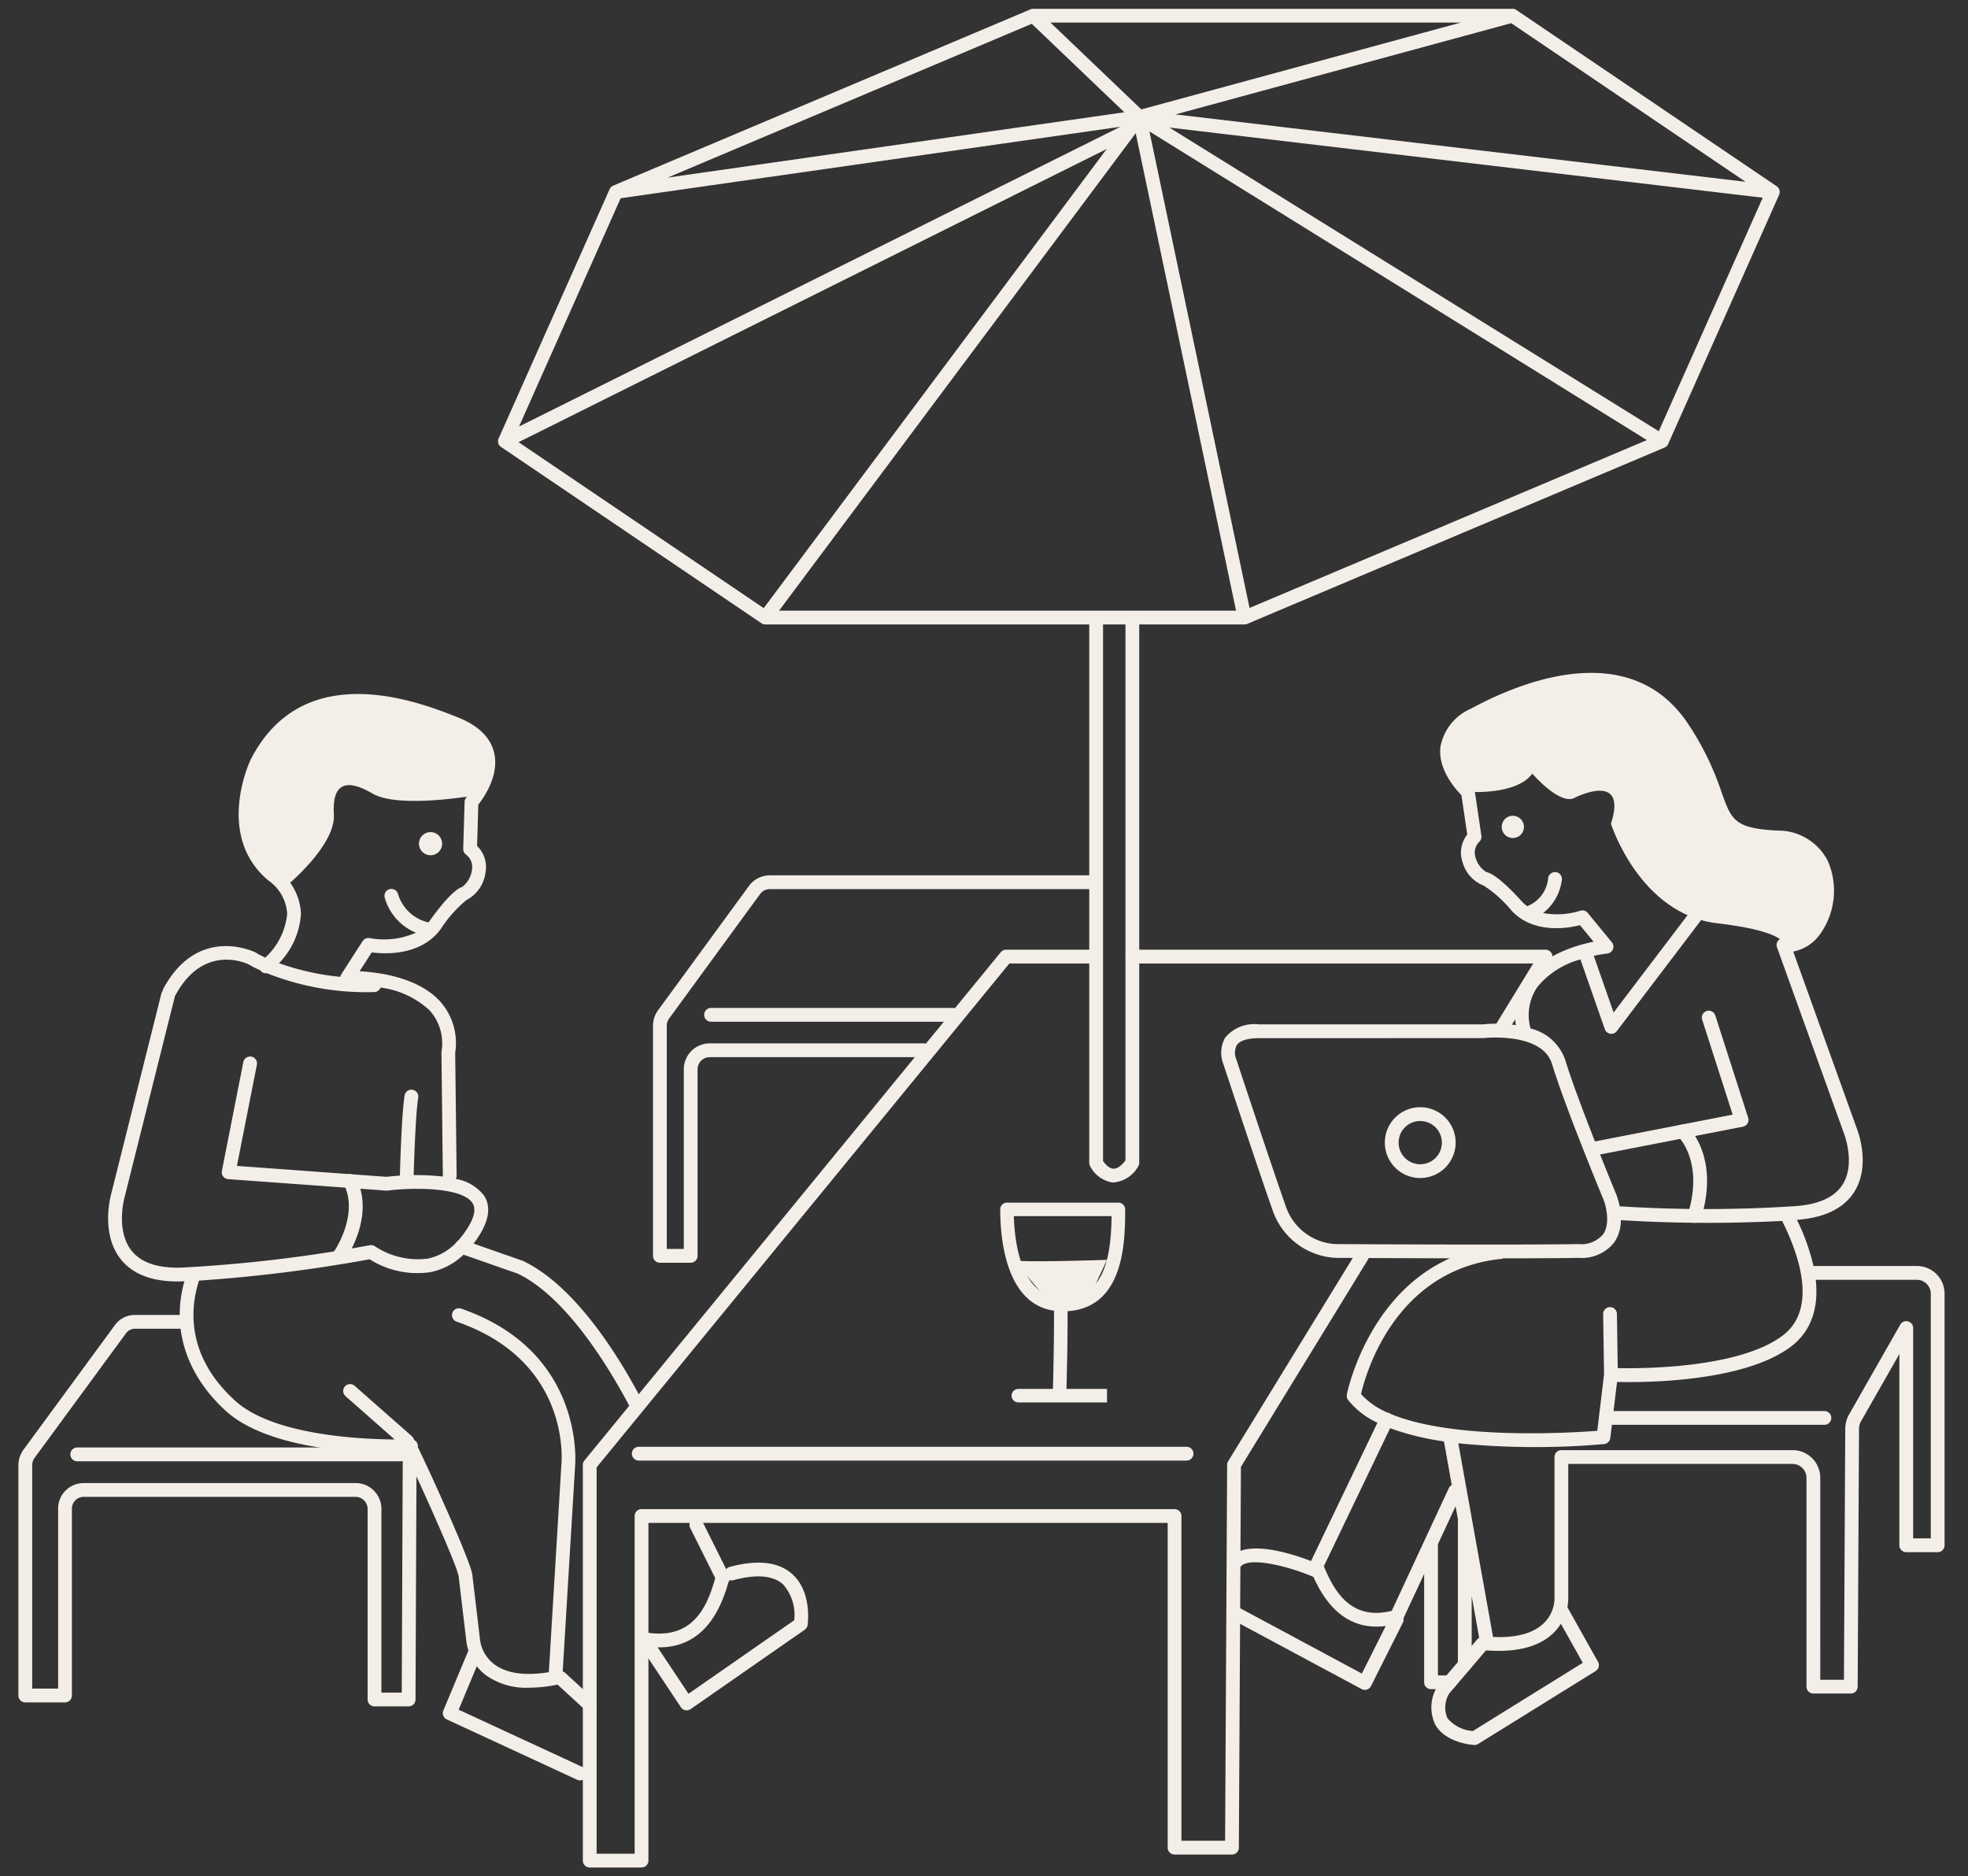 <svg xmlns="http://www.w3.org/2000/svg" viewBox="0 0 169.638 161.722"><rect x="0" y="0" width="169.638" height="161.722" fill="#333333" stroke="none"/><defs><style>.cls-1{fill:#f3eee8;}</style></defs><g id="line_two"><path class="cls-1" d="M55.299,160.965H50.834a.594.594,0,0,1-.594-.594V126.264a.591.591,0,0,1,.134-.376L78.855,91.12H61.174a1.047,1.047,0,0,0-1.045,1.046v16.079a.594.594,0,0,1-.594.594H56.88a.594.594,0,0,1-.594-.594V88.407a2.243,2.243,0,0,1,.431-1.32L64.558,76.362a2.238,2.238,0,0,1,1.803-.914H94.277a.594.594,0,0,1,0,1.188H66.361a1.049,1.049,0,0,0-.844.428L57.676,87.791a1.044,1.044,0,0,0-.202.616v19.245h1.468V92.166A2.236,2.236,0,0,1,61.174,89.932H79.599a.579.579,0,0,1,.201.035l1.558-1.902H61.292a.594.594,0,0,1,0-1.188H82.104a.59.59,0,0,1,.199.034l3.963-4.837a.591.591,0,0,1,.46-.218h7.749a.594.594,0,0,1,0,1.188H87.008L51.428,126.476v33.3h3.277V130.671a.594.594,0,0,1,.594-.594h45.945a.594.594,0,0,1,.594.594v27.989h3.764l.175-32.401a.59.59,0,0,1,.087-.307l11.044-18.018a.594.594,0,1,1,1.014.621L106.965,126.433l-.177,32.824a.594.594,0,0,1-.594.591h-4.949a.594.594,0,0,1-.594-.594V131.265H55.893v29.106A.594.594,0,0,1,55.299,160.965Zm-20.077-13.885h-2.94a.594.594,0,0,1-.594-.594v-16.448a1.047,1.047,0,0,0-1.047-1.019H7.247a1.023,1.023,0,0,0-1.049,1.019v16.103a.594.594,0,0,1-.594.594H2.18a.594.594,0,0,1-.594-.594V126.293a2.325,2.325,0,0,1,.425-1.32L9.883,114.245a2.123,2.123,0,0,1,1.804-.904h3.889a.594.594,0,0,1,0,1.188h-3.889a.956.956,0,0,0-.831.398l-7.88,10.738a1.114,1.114,0,0,0-.202.627v19.253H5.011V130.038a2.198,2.198,0,0,1,2.237-2.207h23.394a2.223,2.223,0,0,1,2.235,2.207v15.854H34.63l.084-19.717a1.993,1.993,0,0,1,.014-.224H6.656a.594.594,0,1,1,0-1.188H35.537a.594.594,0,0,1,.594.594v.004a.587.587,0,0,1-.074.3,1.152,1.152,0,0,0-.155.518l-.086,20.311A.594.594,0,0,1,35.222,147.08Zm67.059-21.188H55.06a.594.594,0,0,1,0-1.188h47.221a.594.594,0,0,1,0,1.188Zm27.03-36.464a.594.594,0,0,1-.506-.905l3.354-5.478H97.615a.594.594,0,0,1,0-1.188h35.605a.594.594,0,0,1,.507.905l-3.907,6.383A.595.595,0,0,1,129.311,89.427Z"/><path class="cls-1" d="M95.992,101.921c-.045,0-.091-.002-.136-.005a2.642,2.642,0,0,1-1.896-1.41.597.597,0,0,1-.068-.277V53.392a.594.594,0,0,1,1.188,0v46.672c.159.239.498.64.868.667.411.025.773-.34,1.065-.704V53.392a.594.594,0,0,1,1.188,0v46.836a.602.602,0,0,1-.115.353A2.714,2.714,0,0,1,95.992,101.921Z"/><path class="cls-1" d="M45.593,145.469A5.956,5.956,0,0,1,41.844,144.363a4.342,4.342,0,0,1-1.651-2.954l-.66-5.54c-.106-.886-3.415-8.219-4.574-10.609-2.257.04-11.482-.002-15.484-3.64-3.432-3.12-4.715-7.161-3.58-11.18-.062.003-.125.005-.187.007-2.448.084-4.251-.568-5.32-1.935-1.738-2.225-.84-5.473-.801-5.61L13.909,85.64a.589.589,0,0,1,.113-.228.601.601,0,0,1,.068-.213c3.014-5.561,7.901-3.121,7.95-3.098a6.796,6.796,0,0,0,.828.438,5.91,5.91,0,0,0,1.885-3.767A3.751,3.751,0,0,0,23.171,75.919c-4.685-3.864-1.61-10.352-1.579-10.417C26.14,56.552,36.163,60.522,39.455,61.827c1.766.699,2.823,1.726,3.137,3.048.468,1.965-.902,3.897-1.363,4.477l-.105,3.565a2.533,2.533,0,0,1,.715,2.35,3.097,3.097,0,0,1-1.632,2.309A10.907,10.907,0,0,0,37.984,80.088c-1.707,2.314-4.816,2.154-5.938,2.002l-1.048,1.626c1.718.092,5.02.539,6.901,2.558a5.388,5.388,0,0,1,1.338,4.464l.124,10.583a.579.579,0,0,1-.074.293,3.889,3.889,0,0,1,2.447,1.449c.578.908.433,2.062-.428,3.427q-.235.37-.486.7L45.069,108.678c4.661,2.211,8.498,8.608,10.376,12.227a.594.594,0,1,1-1.054.548c-1.457-2.806-5.325-9.564-9.773-11.677l-4.658-1.629a5.804,5.804,0,0,1-2.859,1.504,7.688,7.688,0,0,1-5.239-1.11,130.424,130.424,0,0,1-14.708,1.839c-.736,2.27-1.193,6.44,3.119,10.358,3.24,2.946,10.664,3.314,13.747,3.335l-4.247-3.742a.595.595,0,0,1,.787-.892l4.926,4.339a.671.671,0,0,1,.075.081,2.548,2.548,0,0,1,.155.273.595.595,0,0,1,.304.492.631.631,0,0,1-.005.105c1.25,2.566,4.564,9.893,4.697,10.997l.663,5.575a3.144,3.144,0,0,0,1.214,2.135c1.043.799,2.628,1.033,4.72.695l1.081-17.883c.038-.386.77-8.94-9.01-12.322a.595.595,0,1,1,.389-1.124c10.688,3.697,9.815,13.444,9.805,13.543l-1.107,18.325a.594.594,0,0,1-.48.548A12.642,12.642,0,0,1,45.593,145.469Zm2.282-.834h0ZM15.076,85.855a.651.651,0,0,1-.014.074l-4.327,17.28c-.013.045-.775,2.831.593,4.575q1.232,1.572,4.339,1.474a124.657,124.657,0,0,0,16.207-1.927.593.593,0,0,1,.454.097,6.7,6.7,0,0,0,4.549,1.056,4.691,4.691,0,0,0,2.395-1.327.608.608,0,0,1,.194-.202A7.531,7.531,0,0,0,40.3,105.854c.595-.942.74-1.667.43-2.154-.853-1.342-4.942-1.376-7.318-1.08a.671.671,0,0,1-.116.003L19.667,101.634a.595.595,0,0,1-.541-.708l1.852-9.398a.595.595,0,0,1,1.167.23l-1.722,8.739L33.324,101.433a21.552,21.552,0,0,1,4.854-.024.659.659,0,0,1-.005-.075l-.121-10.654a4.265,4.265,0,0,0-1.023-3.595,7.646,7.646,0,0,0-4.224-1.963.595.595,0,0,1-.548.388,23.167,23.167,0,0,1-9.246-1.624.573.573,0,0,1-.531-.205.346.346,0,0,1-.029-.037,9.956,9.956,0,0,1-1.014-.519c-.101-.047-3.853-1.882-6.304,2.641A.618.618,0,0,1,15.076,85.855Zm8.975-2.834a22.243,22.243,0,0,0,5.282,1.178.58.58,0,0,1,.088-.229l1.837-2.851a.591.591,0,0,1,.62-.259,6.767,6.767,0,0,0,3.969-.467,4.632,4.632,0,0,1-2.682-3.011.594.594,0,0,1,1.14-.337,3.546,3.546,0,0,0,2.628,2.458c.03-.037.059-.074.088-.113.56-.789,1.971-2.677,2.828-2.948A2.198,2.198,0,0,0,40.676,75.01a1.35,1.35,0,0,0-.519-1.36.592.592,0,0,1-.229-.487l.12-4.05a.597.597,0,0,1,.149-.376c.016-.018,1.647-1.894,1.239-3.59a3.524,3.524,0,0,0-2.418-2.215c-5.284-2.093-12.728-4.05-16.361,3.099-.107.222-2.689,5.706,1.27,8.972a4.877,4.877,0,0,1,2.014,3.767A6.699,6.699,0,0,1,24.05,83.021ZM56.808,141.992a7.902,7.902,0,0,1-1.242-.103.595.595,0,0,1-.493-.681.586.586,0,0,1,.681-.493c3.833.609,5.11-2.024,5.807-4.383.033-.11.063-.212.094-.304l-2.16-4.328a.594.594,0,1,1,1.064-.53l2.288,4.585a.595.595,0,0,1,.006.519.637.637,0,0,1-.063.104c-.024.069-.052.168-.089.292C61.655,140.207,59.675,141.992,56.808,141.992Z"/><path class="cls-1" d="M49.998,153.458a.6.6,0,0,1-.25-.055l-11.233-5.199a.595.595,0,0,1-.299-.769L40.36,142.305a.595.595,0,0,1,1.097.459l-1.922,4.601,10.713,4.958a.595.595,0,0,1-.25,1.135Zm.836-5.923a.591.591,0,0,1-.401-.156l-2.528-2.32a.594.594,0,0,1,.803-.876L51.236,146.502a.594.594,0,0,1-.401,1.032Zm8.354-.114a.618.618,0,0,1-.111-.01.596.596,0,0,1-.384-.255l-3.496-5.256a.595.595,0,0,1,.991-.658l3.16,4.75,9.112-6.337a3.971,3.971,0,0,0-.971-3.103c-.858-.762-2.289-.881-4.259-.353a.595.595,0,1,1-.308-1.149c2.383-.635,4.186-.43,5.361.619,1.732,1.546,1.347,4.29,1.329,4.405a.592.592,0,0,1-.249.401l-9.836,6.841A.588.588,0,0,1,59.188,147.42ZM29.258,108.84a.585.585,0,0,1-.342-.109.595.595,0,0,1-.143-.828c.022-.031,2.197-3.171.864-5.836a.594.594,0,1,1,1.062-.532c1.655,3.308-.848,6.904-.956,7.055A.592.592,0,0,1,29.258,108.84Zm5.807-6.911h-.015a.593.593,0,0,1-.579-.609c.005-.211.132-5.171.402-6.87a.595.595,0,1,1,1.174.188c-.259,1.621-.387,6.661-.389,6.711A.594.594,0,0,1,35.065,101.928Z"/><path class="cls-1" d="M107.275,53.823l-.011-.001h-41.297a.596.596,0,0,1-.336-.104L43.199,38.532a.602.602,0,0,1-.169-.166.572.572,0,0,1-.052-.096.584.584,0,0,1-.045-.296.562.562,0,0,1,.038-.157.278.278,0,0,1,.013-.03l9.56-21.473a.595.595,0,0,1,.328-.32L88.82.809a.609.609,0,0,1,.244-.051h41.296a.5.5,0,0,1,.349.104l22.43,15.185a.644.644,0,0,1,.076.059.601.601,0,0,1,.178.582.644.644,0,0,1-.04.112l-9.557,21.465a.649.649,0,0,1-.043.081l-.001.002-.001.002-.001.001-.001.001-.001.001h0a.588.588,0,0,1-.276.23L107.519,53.77a.589.589,0,0,1-.101.035l-.044.009h-.001A.567.567,0,0,1,107.275,53.823ZM67.154,52.634h39.39L97.895,11.47a.658.658,0,0,1-.051.08ZM44.699,38.112,65.831,52.417,95.395,12.842ZM99.08,11.329l8.629,41.071L141.96,37.933Zm1.717-.334,42.186,26.174,8.961-20.128ZM53.499,17.088,44.74,36.763,96.573,10.927Zm47.827-7.227,49.134,5.807L130.265,1.997ZM88.935,2.051,57.55,15.308,96.917,9.677ZM90.547,1.946,98.381,9.43,125.918,1.946Z"/><path class="cls-1" d="M159.535,145.971h-3.226a.594.594,0,0,1-.594-.594V127.373a1.208,1.208,0,0,0-1.193-1.192H135.182v11.534a4.232,4.232,0,0,1-1.259,3.02c-1.219,1.2-3.159,1.709-5.773,1.519a.595.595,0,0,1-.542-.489l-.752-4.193v5.903a.594.594,0,1,1-1.188,0V130.941l-.199-1.111-1.522,3.27v11.308h1.019a.594.594,0,0,1,0,1.188h-1.613a.594.594,0,0,1-.594-.594v-9.346l-1.833,3.941a.594.594,0,0,1-.375.321c-3.329.945-5.831-.467-7.43-4.212-.048-.113-.085-.205-.116-.269a.608.608,0,0,1-.086-.117.595.595,0,0,1-.017-.548l5.831-12.143a6.88,6.88,0,0,1-2.533-1.967.59.59,0,0,1-.106-.466c.018-.1,1.719-8.532,8.883-11.738-5.1-.01-9.757-.038-9.841-.039a6.072,6.072,0,0,1-5.426-4.062c-1.278-3.614-4.222-12.532-4.251-12.621a2.648,2.648,0,0,1,.144-2.292,3.254,3.254,0,0,1,2.913-1.15h19.27a11.602,11.602,0,0,1,2.881.065,5.296,5.296,0,0,1,.897-4c1.478-2.055,4.271-2.879,5.8-3.188l-1.173-1.428c-1.072.273-4.008.772-5.894-1.25a10.602,10.602,0,0,0-2.402-2.16,3.017,3.017,0,0,1-1.831-2.04,2.479,2.479,0,0,1,.411-2.357l-.504-3.403c-.513-.514-2.035-2.217-1.809-4.162a4.473,4.473,0,0,1,2.657-3.3c3.937-2.143,13.642-6.308,18.708,1.344a24.63,24.63,0,0,1,2.878,5.896c.846,2.375,1.101,3.092,4.846,3.28a4.787,4.787,0,0,1,4.307,2.628,6.427,6.427,0,0,1-.579,6.168,3.726,3.726,0,0,1-2.406,1.633L160.023,97.182c.043.102,1.278,3.141-.149,5.489-.87,1.432-2.507,2.261-4.864,2.462-.039.004-.078.007-.117.01a18.225,18.225,0,0,1,1.424,3.979h8.921a2.382,2.382,0,0,1,2.38,2.38v21.69a.594.594,0,0,1-.594.594h-2.708a.594.594,0,0,1-.594-.594V116.71l-3.326,5.83a1.354,1.354,0,0,0-.152.6l-.116,22.24A.594.594,0,0,1,159.535,145.971Zm-2.632-1.188h2.041l.113-21.646a2.556,2.556,0,0,1,.291-1.155l4.452-7.807a.594.594,0,0,1,1.111.294v18.129h1.52v-21.096a1.208,1.208,0,0,0-1.192-1.192h-8.726c.278,2.528-.452,4.514-2.184,5.796-4.116,3.046-12.658,3.065-14.942,3.008l-.303,2.509H157.26a.594.594,0,0,1,0,1.188h-18.318l-.137,1.138a.596.596,0,0,1-.533.521,67.826,67.826,0,0,1-12.568-.066l1.143,6.368.004.021,1.846,10.301c2.01.095,3.48-.317,4.378-1.191a3.025,3.025,0,0,0,.92-2.157V125.587a.594.594,0,0,1,.594-.594h19.934a2.383,2.383,0,0,1,2.381,2.38Zm-42.791-9.782c.034.074.068.153.104.238.907,2.126,2.382,4.436,5.751,3.605L124.885,128.269a.587.587,0,0,1,.255-.272l-.672-3.745-.002-.012a22.927,22.927,0,0,1-4.641-1.139Zm5.785-13.12c5.394,2.243,15.482,1.623,17.785,1.444l.584-4.855-.078-5.2a.594.594,0,0,1,.585-.603h.009a.594.594,0,0,1,.594.585l.071,4.671c2.221.047,10.425.002,14.176-2.774,3.149-2.331,1.375-7.168-.008-9.913a122.984,122.984,0,0,1-13.899-.066,3.442,3.442,0,0,1-.542,1.877,3.562,3.562,0,0,1-3.098,1.373c-1.585.027-3.941.039-6.507.042a.615.615,0,0,1-.184.049c-9.168.958-11.675,9.946-12.068,11.647a6.444,6.444,0,0,0,2.298,1.601.617.617,0,0,1,.17.052A.568.568,0,0,1,119.897,121.881Zm9.025-32.451a10.334,10.334,0,0,0-1.066.049l-19.341.004c-.988,0-1.65.212-1.916.611a1.493,1.493,0,0,0-.029,1.224c.046.135,2.986,9.04,4.26,12.643a4.793,4.793,0,0,0,4.315,3.271c.151,0,15.332.092,20.913,0a2.477,2.477,0,0,0,2.132-.85c.731-1.073.07-2.883.063-2.901-.129-.308-3.328-8.026-4.466-11.757C133.176,89.722,130.457,89.43,128.922,89.43Zm10.686,14.543a116.803,116.803,0,0,0,15.302-.024c1.955-.167,3.283-.804,3.946-1.891,1.115-1.827.07-4.422.059-4.447l-5.74-15.957a.593.593,0,0,1,.093-.57.578.578,0,0,1,.534-.222A2.444,2.444,0,0,0,156.007,79.703a5.247,5.247,0,0,0,.481-4.962,3.603,3.603,0,0,0-3.298-1.96c-4.364-.221-4.933-1.338-5.906-4.07a23.627,23.627,0,0,0-2.748-5.639c-4.361-6.582-12.615-3.426-17.148-.955a3.387,3.387,0,0,0-2.045,2.389c-.197,1.67,1.565,3.281,1.584,3.298a.599.599,0,0,1,.191.355l.575,3.88a.595.595,0,0,1-.168.508,1.295,1.295,0,0,0-.341,1.339,2.131,2.131,0,0,0,.941,1.282c.852.163,2.417,1.82,3.049,2.525a3.183,3.183,0,0,0,.47.414,2.88,2.88,0,0,0,1.806-2.425.595.595,0,1,1,1.173.197,4.268,4.268,0,0,1-1.611,2.821,6.764,6.764,0,0,0,3.2-.197.595.595,0,0,1,.651.186l2.077,2.531a.595.595,0,0,1-.401.968,11.468,11.468,0,0,0-1.158.2l1.708,4.885,6.509-8.567a.594.594,0,0,1,.946.72l-7.177,9.448a.589.589,0,0,1-.566.227.596.596,0,0,1-.468-.391l-2.103-6.013a7.23,7.23,0,0,0-3.702,2.361,4.309,4.309,0,0,0-.598,3.589,4.206,4.206,0,0,1,2.996,2.731c.547,1.794,1.608,4.598,2.556,7.008l11.871-2.311-2.628-8.185a.594.594,0,1,1,1.132-.364l2.833,8.823a.594.594,0,0,1-.453.765L137.925,99.51c.793,1.994,1.418,3.5,1.432,3.534A5.89,5.89,0,0,1,139.608,103.973Z"/><path class="cls-1" d="M127.102,150.408c-.012,0-.023,0-.034-.001-.098-.005-2.405-.156-3.323-1.702a3.436,3.436,0,0,1,.137-3.322.577.577,0,0,1,.085-.132l3.362-3.941a.594.594,0,0,1,.904.772l-3.309,3.879a2.305,2.305,0,0,0-.159,2.133,3.125,3.125,0,0,0,2.193,1.109l9.474-5.878-2.349-4.19a.594.594,0,1,1,1.037-.58l2.627,4.685a.594.594,0,0,1-.205.795l-10.127,6.283A.592.592,0,0,1,127.102,150.408Zm-9.454-4.752a.593.593,0,0,1-.282-.071l-11.222-6.023a.594.594,0,0,1,.563-1.047l10.683,5.734,2.466-4.909a.594.594,0,0,1,1.062.534l-2.74,5.454a.592.592,0,0,1-.531.327Zm-4.209-9.694a.586.586,0,0,1-.233-.048c-2.131-.908-5.607-1.803-6.297-.842a.595.595,0,1,1-.965-.695c1.5-2.079,6.702.005,7.729.443a.595.595,0,0,1-.233,1.142Zm32.629-30.562a.608.608,0,0,1-.174-.026.596.596,0,0,1-.395-.743c1.314-4.295-.612-6.426-.802-6.618a.595.595,0,0,1,.216-1.075.752.752,0,0,1,.72.332c.42.462,2.442,3.008,1.004,7.709A.596.596,0,0,1,146.068,105.401Zm-23.645-3.862a3.052,3.052,0,1,1,3.051-3.052A3.055,3.055,0,0,1,122.424,101.539Zm0-4.915a1.864,1.864,0,1,0,1.863,1.863A1.866,1.866,0,0,0,122.424,96.624Z"/><path class="cls-1" d="M90.092,120.881c-1.136,0-2.069,0-2.312-.001a.582.582,0,0,1,.002-1.165h.002c.29.001,1.558.001,2.979.001.092-3.692.134-7.822.036-8.415a.583.583,0,0,1,1.019-.548c.129.182.324.457.111,8.962,1.798,0,3.493-.001,3.493-.001V120.88S92.355,120.881,90.092,120.881Z"/><path class="cls-1" d="M91.602,113.027c-4.86,0-5.385-6.144-5.385-8.786a.582.582,0,0,1,.582-.582h9.604a.582.582,0,0,1,.582.582C96.986,106.871,96.986,113.027,91.602,113.027Zm-4.211-8.204c.075,2.502.698,7.039,4.211,7.039,3.525,0,4.161-3.31,4.215-7.039Z"/><path class="cls-1" d="M41.718,68.448c-.635.094-7.316,1.305-9.613-.052-2.296-1.358-3.496-.833-3.327,1.804.17,2.638-3.981,6.068-3.981,6.068l-2.896-2.845-1.014-4.979s1.377-2.741,2.1-4.098c.724-1.357,5.088-3.637,5.088-3.637L31.745,60.482l4.928,1.003,5.198,2.161Z"/><path class="cls-1" d="M126.528,68.246s4.174.333,5.555-1.565c0,0,2.465,2.888,3.743,2.037,0,0,4.511-2.264,3.035,2.285,0,0,2.47,7.8,9.174,8.579,6.704.78,5.805,2.167,5.805,2.167l2.457-1.453.967-1.919V75.477l-1.884-2.719-1.736-.526-4.234-.958L143.757,61.022l-4.324-2.213-5.398.395-6.249,1.617-2.737,2.676v2.671Z"/><path class="cls-1" d="M36.122,72.83a.997.997,0,1,0,.873-1.1.993.993,0,0,0-.873,1.1"/><path class="cls-1" d="M131.361,71.273a.957.957,0,1,1-.957-.957.958.958,0,0,1,.957.957"/><path class="cls-1" d="M87.358,108.591c.082.275,8.063,0,8.063,0l-1.808,3.855H90.62Z"/></g></svg>